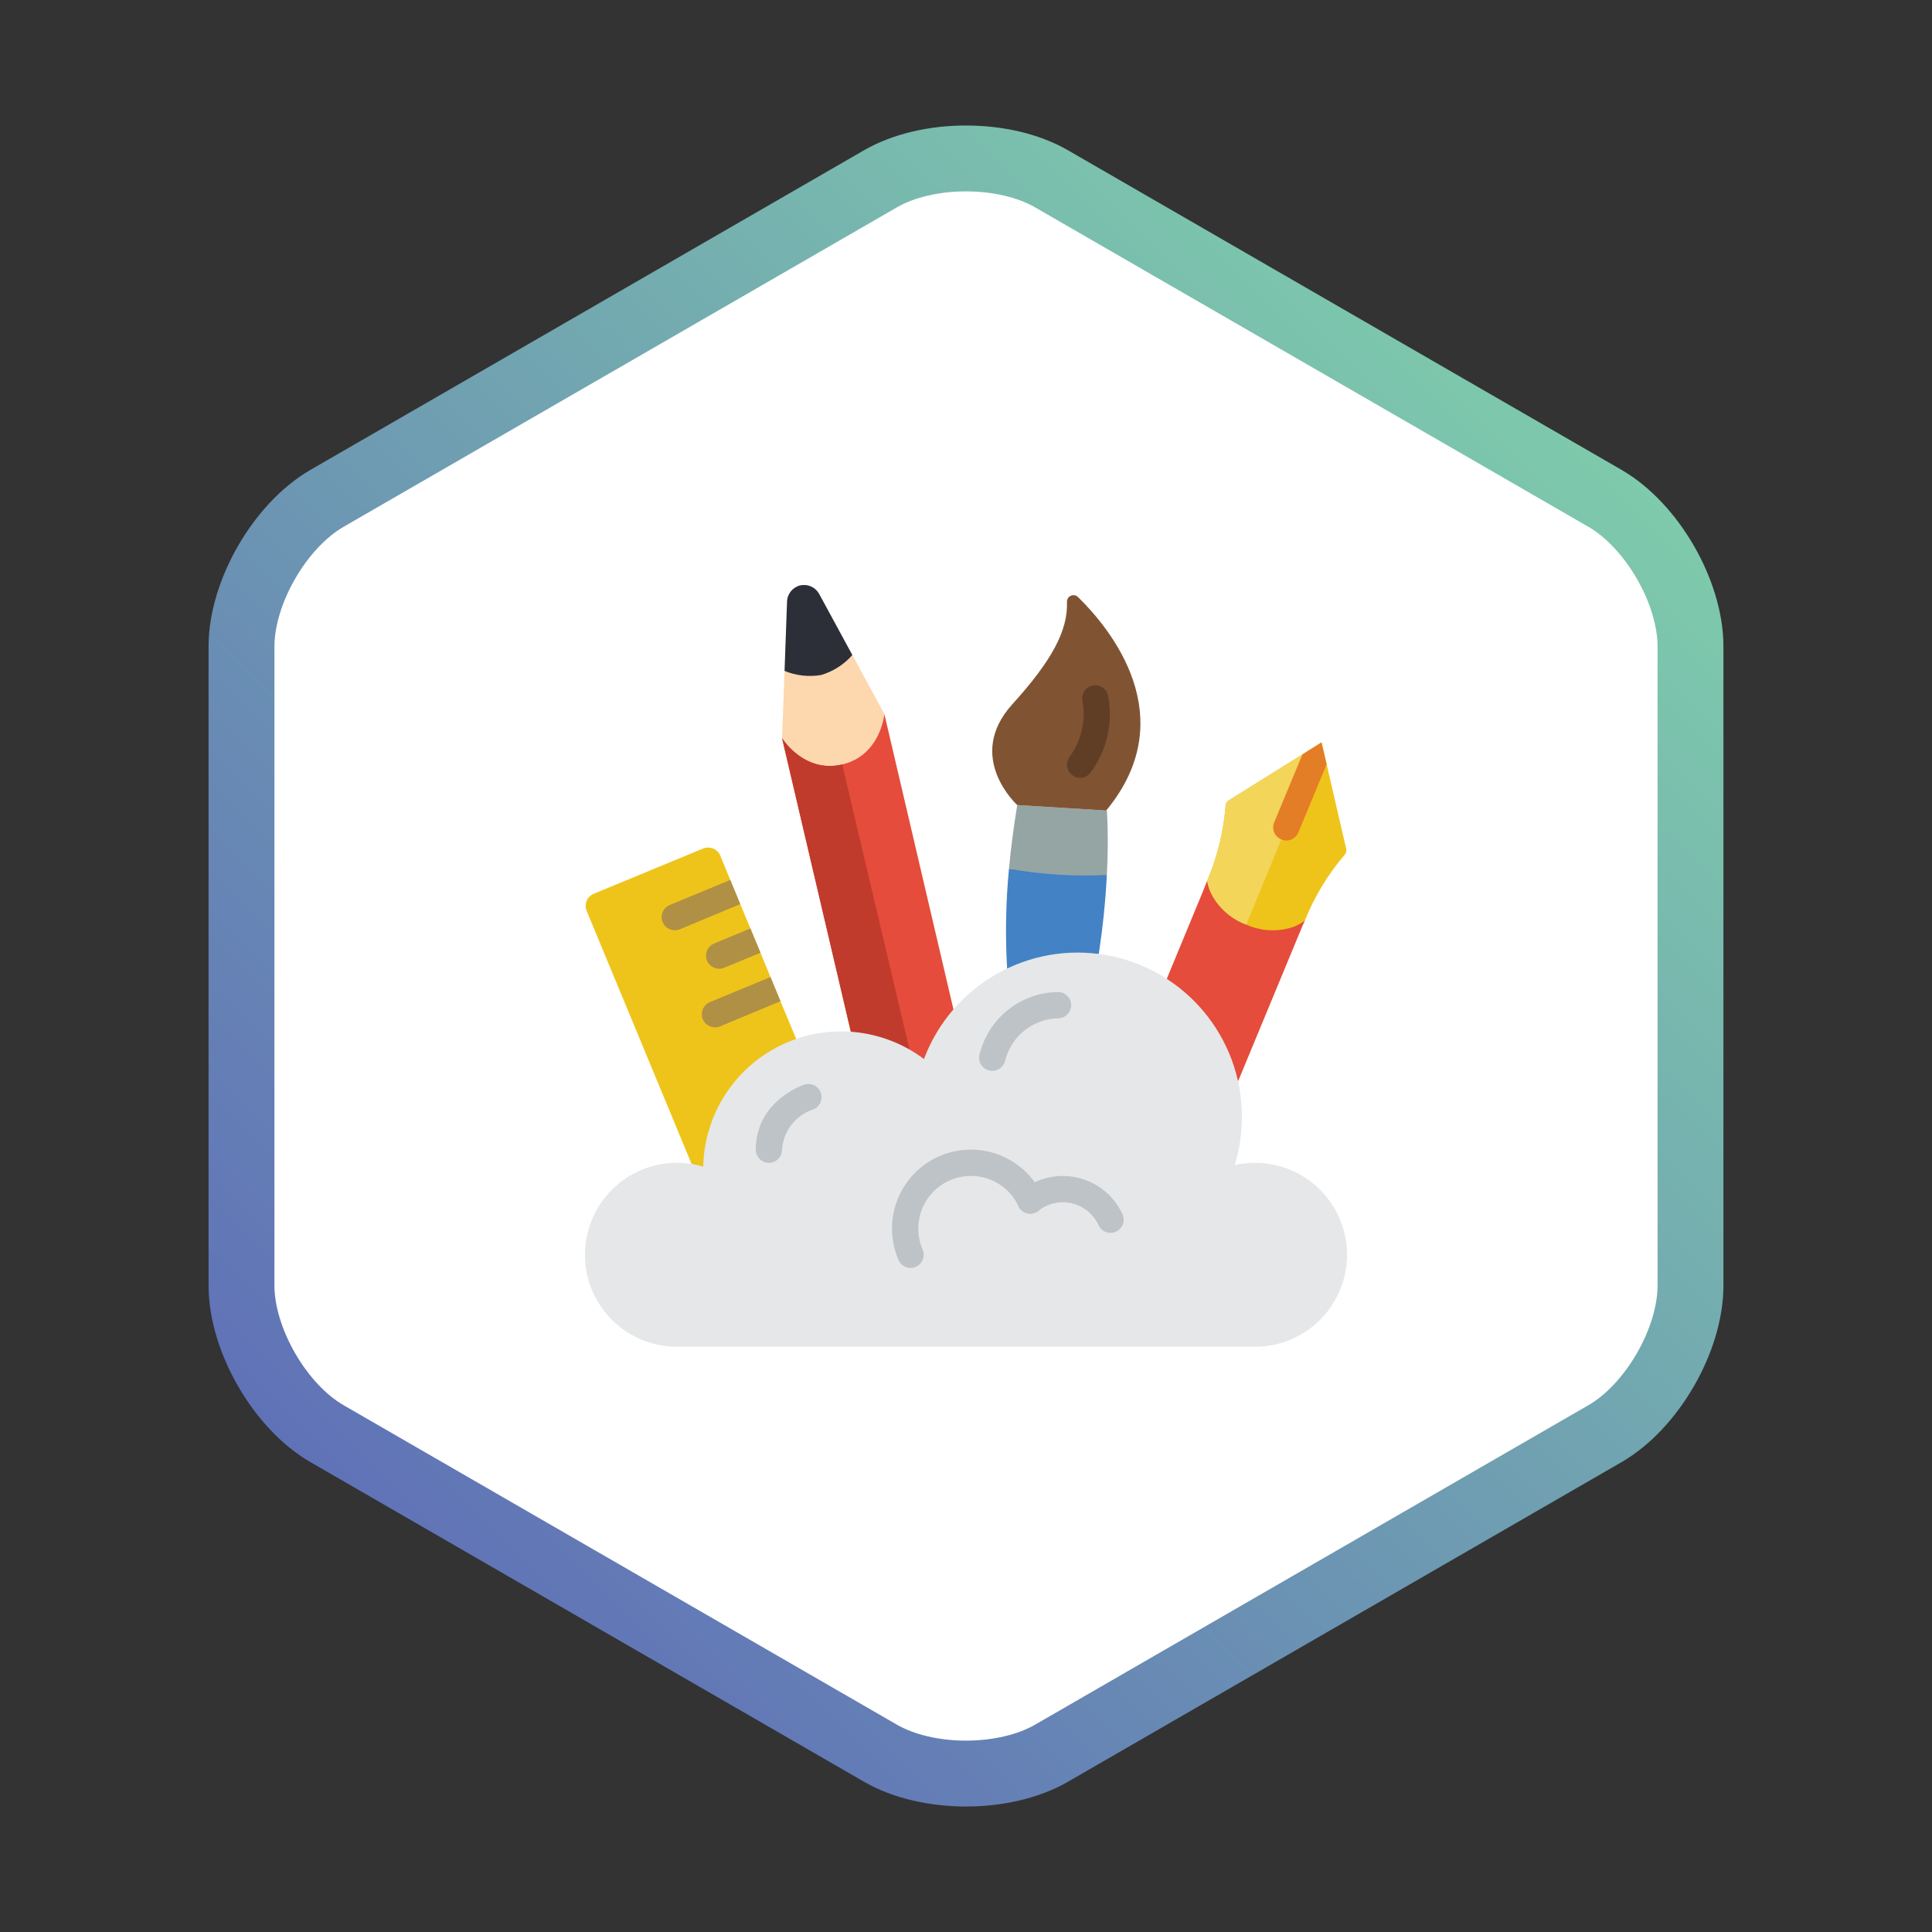 <?xml version="1.0" encoding="utf-8"?>
<!-- Generator: Adobe Illustrator 16.0.0, SVG Export Plug-In . SVG Version: 6.00 Build 0)  -->
<!DOCTYPE svg PUBLIC "-//W3C//DTD SVG 1.1//EN" "http://www.w3.org/Graphics/SVG/1.1/DTD/svg11.dtd">
<svg version="1.1" id="Layer_1" xmlns="http://www.w3.org/2000/svg" xmlns:xlink="http://www.w3.org/1999/xlink" x="0px" y="0px"
	 width="200px" height="200px" viewBox="0 0 200 200" enable-background="new 0 0 200 200" xml:space="preserve">
<rect x="0" y="0" width="200" height="200" fill="#333333" stroke="none"/>
<g>
	<g>
		<path fill="#FFFFFF" d="M25,66.928c0-5.626,3.986-12.53,8.858-15.343l57.283-33.073c4.872-2.813,12.845-2.813,17.717,0
			l57.283,33.073c4.872,2.813,8.858,9.717,8.858,15.343v66.145c0,5.626-3.986,12.53-8.858,15.343l-57.283,33.073
			c-4.872,2.813-12.845,2.813-17.717,0l-57.283-33.073C28.986,145.603,25,138.698,25,133.072V66.928z"/>
		<linearGradient id="SVGID_1_" gradientUnits="userSpaceOnUse" x1="39.98" y1="160.019" x2="160.02" y2="39.98">
			<stop  offset="0" style="stop-color:#6072B7"/>
			<stop  offset="1" style="stop-color:#7ECAAC"/>
		</linearGradient>
		<path fill="none" stroke="url(#SVGID_1_)" stroke-width="6.819" stroke-miterlimit="10" d="M25,66.928
			c0-5.626,3.986-12.53,8.858-15.343l57.283-33.073c4.872-2.813,12.845-2.813,17.717,0l57.283,33.073
			c4.872,2.813,8.858,9.717,8.858,15.343v66.145c0,5.626-3.986,12.53-8.858,15.343l-57.283,33.073
			c-4.872,2.813-12.845,2.813-17.717,0l-57.283-33.073C28.986,145.603,25,138.698,25,133.072V66.928z"/>
	</g>
	<g>
		<path fill="#E54C3B" d="M135.077,95.308c-0.182,0.381-0.358,0.789-0.531,1.225l-6.378,15.396l-7.386-10.596l3.713-8.977
			c0.163-0.409,0.326-0.804,0.462-1.17L135.077,95.308z M135.077,95.308"/>
		<path fill="#4382C4" d="M114.58,90.574c-0.136,2.72-0.422,5.44-0.83,8.16l-9.493,1.537c-0.202-3.44-0.138-6.893,0.19-10.322
			v-0.015L114.58,90.574z M114.58,90.574"/>
		<path fill="#FDD7AD" d="M91.553,73.926c0,0,1.198,10.586-2.773,11.509c-3.972,0.924-7.821-9.02-7.821-9.02l0.259-6.963
			c1.129,0.407,1.254-4.26,2.52-4.56c1.264-0.299,3.67,3.784,4.498,2.914L91.553,73.926z M91.553,73.926"/>
		<path fill="#E54C3B" d="M98.708,104.517l-2.788,9.057l-0.762-0.651l-7.087-6.149l-7.113-30.356c0,0,2.258,3.658,6.229,2.721
			c3.973-0.939,4.365-5.21,4.365-5.21L98.708,104.517z M98.708,104.517"/>
		<path fill="#C03B2B" d="M95.158,112.922l-7.087-6.149l-7.113-30.356c0,0,2.258,3.658,6.229,2.721L95.158,112.922z M95.158,112.922
			"/>
		<path fill="#EFC41A" d="M82.428,107.549l-0.109,16.906l-10.73-3.972L60.733,94.301c-0.14-0.333-0.141-0.708-0.003-1.043
			c0.139-0.334,0.404-0.6,0.737-0.737l11.316-4.68c0.694-0.284,1.488,0.043,1.782,0.734l1.033,2.516l1.034,2.503l1.047,2.518
			l0.517,1.25l0.53,1.266l1.034,2.516l1.034,2.503l1.577,3.781L82.428,107.549z M82.428,107.549"/>
		<path fill="#B09045" d="M76.634,93.594l-6.271,2.611c-0.169,0.064-0.35,0.098-0.531,0.095c-0.643-0.007-1.192-0.465-1.317-1.096
			c-0.125-0.63,0.21-1.263,0.802-1.515l6.283-2.599L76.634,93.594z M76.634,93.594"/>
		<path fill="#B09045" d="M78.728,98.627l-3.781,1.563c-0.164,0.065-0.34,0.098-0.517,0.095c-0.643-0.007-1.193-0.465-1.318-1.095
			c-0.124-0.632,0.21-1.265,0.802-1.516l3.768-1.563l0.517,1.25L78.728,98.627z M78.728,98.627"/>
		<path fill="#B09045" d="M80.796,103.646l-6.271,2.61c-0.165,0.063-0.34,0.096-0.517,0.096c-0.647-0.001-1.202-0.457-1.33-1.089
			c-0.129-0.633,0.205-1.27,0.8-1.522l6.283-2.598L80.796,103.646z M80.796,103.646"/>
		<g>
			<defs>
				<rect id="SVGID_7_" x="60.557" y="60.557" width="78.887" height="78.885"/>
			</defs>
			<clipPath id="SVGID_2_">
				<use xlink:href="#SVGID_7_"  overflow="visible"/>
			</clipPath>
			<path clip-path="url(#SVGID_2_)" fill="#E6E7E8" d="M139.443,129.896c0,2.523-1.004,4.946-2.789,6.732
				c-1.786,1.785-4.207,2.788-6.732,2.788H70.078c-5.259,0-9.521-4.263-9.521-9.521c0-5.259,4.263-9.521,9.521-9.521
				c0.92-0.003,1.837,0.13,2.72,0.396c0.107-5.358,3.203-10.206,8.021-12.555c4.816-2.348,10.543-1.802,14.828,1.415
				c2.894-7.69,10.872-12.214,18.955-10.743c8.084,1.471,13.961,8.511,13.961,16.727c0.003,1.693-0.249,3.375-0.749,4.992
				c0.692-0.153,1.399-0.23,2.108-0.231c2.525,0,4.946,1.003,6.732,2.789C138.439,124.949,139.443,127.37,139.443,129.896
				L139.443,129.896z M139.443,129.896"/>
			<path clip-path="url(#SVGID_2_)" fill="#2C2F38" d="M88.234,67.806c-0.857,0.98-1.975,1.697-3.224,2.068
				c-1.278,0.219-2.594,0.072-3.794-0.421l0.259-7.182c0.027-0.799,0.583-1.482,1.36-1.672c0.129-0.027,0.262-0.041,0.394-0.041
				c0.659-0.002,1.266,0.358,1.578,0.938L88.234,67.806z M88.234,67.806"/>
		</g>
		<path fill="#95A5A4" d="M114.58,90.574c-3.391,0.172-6.79-0.043-10.133-0.64c0.204-2.217,0.503-4.407,0.857-6.596
			c3.06,0.19,6.146,0.38,9.289,0.571C114.711,86.13,114.707,88.355,114.58,90.574L114.58,90.574z M114.58,90.574"/>
		<path fill="#805433" d="M105.305,83.339c0,0-5.471-4.96-0.511-10.432c4.124-4.548,5.763-7.654,5.658-10.597
			c-0.011-0.275,0.147-0.53,0.4-0.642c0.253-0.111,0.548-0.057,0.744,0.137c3.35,3.279,10.906,12.433,2.917,22.102"/>
		<path fill="#603E26" d="M111.813,80.523c-0.516,0-0.986-0.291-1.216-0.752c-0.231-0.461-0.182-1.012,0.128-1.425
			c1.191-1.633,1.679-3.676,1.354-5.671c-0.139-0.474-0.01-0.984,0.337-1.336c0.347-0.351,0.857-0.487,1.332-0.355
			c0.476,0.133,0.843,0.512,0.958,0.991c0.546,2.805-0.111,5.71-1.809,8.008C112.64,80.323,112.238,80.522,111.813,80.523
			L111.813,80.523z M111.813,80.523"/>
		<path fill="#BDC3C7" d="M94.261,131.255c-0.545,0-1.039-0.325-1.252-0.827c-0.44-1.028-0.667-2.135-0.666-3.254
			c-0.002-3.822,2.649-7.133,6.379-7.968c3.73-0.834,7.541,1.033,9.166,4.492c0.32,0.679,0.029,1.49-0.65,1.812
			c-0.681,0.319-1.49,0.027-1.81-0.653c-0.888-1.915-2.813-3.136-4.924-3.121c-3.005,0-5.441,2.436-5.441,5.438
			c0,0.753,0.152,1.497,0.449,2.188c0.141,0.333,0.145,0.707,0.011,1.041c-0.136,0.336-0.397,0.603-0.729,0.743
			C94.625,131.218,94.444,131.255,94.261,131.255L94.261,131.255z M94.261,131.255"/>
		<path fill="#BDC3C7" d="M114.961,127.624c-0.533,0-1.017-0.312-1.237-0.796c-0.665-1.445-2.109-2.371-3.7-2.373
			c-0.917-0.003-1.809,0.31-2.523,0.887c-0.588,0.469-1.444,0.371-1.912-0.216c-0.468-0.588-0.372-1.442,0.216-1.911
			c1.196-0.963,2.686-1.485,4.22-1.479c2.656,0.001,5.067,1.55,6.176,3.965c0.191,0.421,0.157,0.911-0.094,1.298
			C115.854,127.389,115.424,127.624,114.961,127.624L114.961,127.624z M114.961,127.624"/>
		<path fill="#BDC3C7" d="M79.599,120.374c-0.751,0-1.36-0.609-1.36-1.36c0-5.002,4.805-6.663,5.011-6.731
			c0.713-0.238,1.485,0.146,1.726,0.859c0.239,0.713-0.145,1.485-0.858,1.727c-1.796,0.612-3.045,2.25-3.158,4.146
			C80.958,119.765,80.35,120.374,79.599,120.374L79.599,120.374z M79.599,120.374"/>
		<path fill="#BDC3C7" d="M102.721,110.854c-0.113,0-0.224-0.014-0.333-0.04c-0.729-0.183-1.171-0.922-0.988-1.65
			c0.913-3.757,4.255-6.419,8.121-6.47c0.751-0.003,1.361,0.605,1.363,1.355c0.002,0.753-0.605,1.362-1.356,1.364
			c-2.615,0.064-4.861,1.871-5.487,4.411C103.888,110.429,103.344,110.854,102.721,110.854L102.721,110.854z M102.721,110.854"/>
		<path fill="#EFC41A" d="M139.361,87.881c0.044,0.219-0.017,0.445-0.163,0.613c-1.739,2.029-3.132,4.331-4.121,6.813
			c-0.481,0.358-1.025,0.621-1.605,0.775c-1.484,0.393-3.06,0.263-4.461-0.367c-0.014,0-0.014-0.014-0.027-0.014
			c-1.45-0.541-2.666-1.57-3.44-2.91c-0.29-0.497-0.487-1.04-0.586-1.605c1.057-2.477,1.705-5.108,1.918-7.793
			c0.012-0.226,0.134-0.429,0.326-0.545l7.631-4.76l1.973-1.238l0.529,2.271L139.361,87.881z M139.361,87.881"/>
		<path fill="#F3D55A" d="M136.805,76.851l-4.149,10.051h-0.013l-3.632,8.813c-0.014,0-0.014-0.014-0.027-0.014
			c-1.45-0.541-2.666-1.57-3.44-2.91c-0.29-0.497-0.487-1.04-0.586-1.605c1.057-2.477,1.705-5.108,1.918-7.793
			c0.012-0.226,0.134-0.429,0.326-0.545l7.631-4.76L136.805,76.851z M136.805,76.851"/>
		<path fill="#E47E26" d="M137.334,79.122l-2.924,7.045c-0.208,0.509-0.701,0.842-1.251,0.845c-0.173-0.003-0.345-0.039-0.504-0.109
			h-0.013c-0.51-0.206-0.844-0.702-0.844-1.252c0.004-0.182,0.04-0.361,0.109-0.53l2.924-7.031l1.973-1.238L137.334,79.122z
			 M137.334,79.122"/>
	</g>
</g>
</svg>
